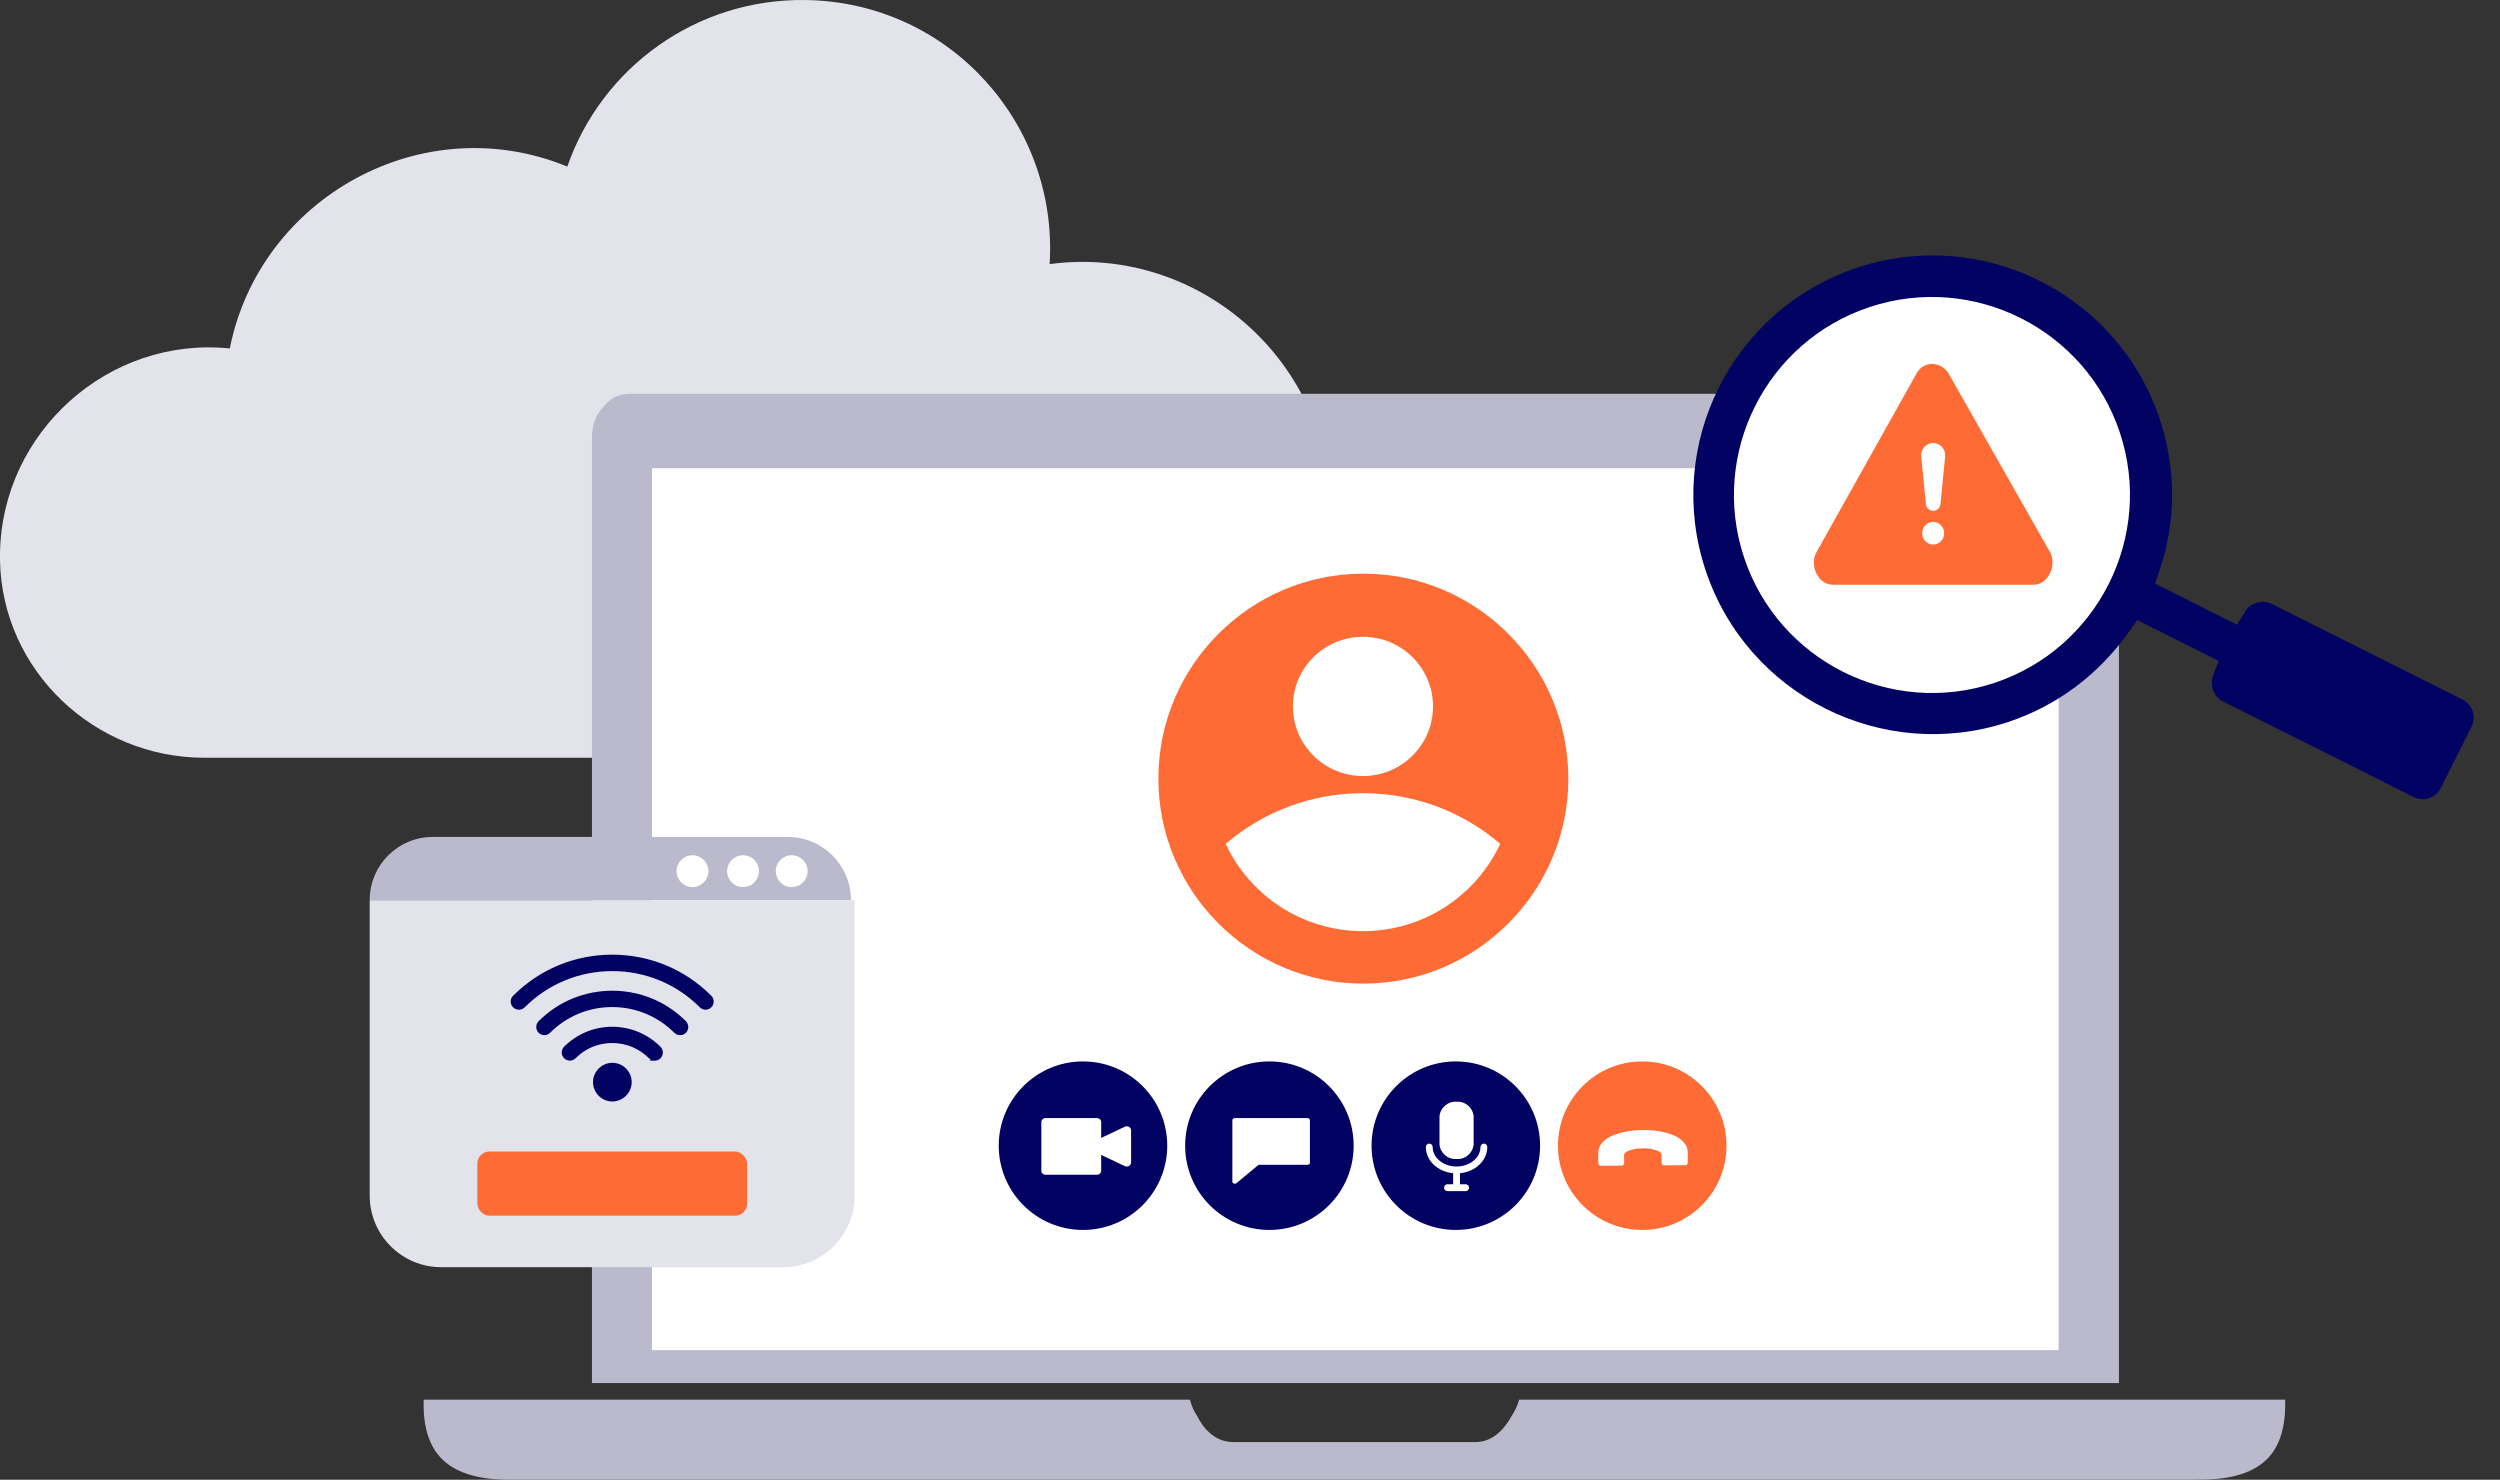 <?xml version="1.0" encoding="UTF-8"?> <svg xmlns="http://www.w3.org/2000/svg" width="419" height="248" viewBox="0 0 419 248" fill="none"><rect x="0" y="0" width="419" height="248" fill="#333333" stroke="none"/><path d="M34.293 127H181.473C186.415 127 191.352 126.221 195.976 124.483C211.527 118.647 222.727 103.746 222.995 86.167C223.375 60.752 200.962 40.918 175.919 44.263C177.384 20.972 159.303 0.372 135.032 0.005C116.764 -0.269 100.852 11.28 95.081 27.924C70.91 17.957 43.586 33.007 38.512 58.398C18.206 56.323 0.305 72.413 0 92.727C0 93.132 0 93.537 0 93.942C0.355 112.399 15.825 127 34.293 127Z" fill="#E3E3EC"></path><rect x="107" y="75" width="242" height="153" fill="white"></rect><path fill-rule="evenodd" clip-rule="evenodd" d="M367.777 248H86.447C86.019 248 85.673 248 85.307 248C79.932 248 76.063 246.743 73.783 244.229C71.808 242.08 70.872 238.836 71.014 234.579H199.423C199.728 235.673 200.135 236.586 200.644 237.336C202.497 240.945 204.961 241.695 206.732 241.695H247.268C249.691 241.695 251.747 240.215 253.376 237.275C253.905 236.484 254.333 235.572 254.618 234.579H382.986C383.128 238.856 382.192 242.121 380.217 244.27C377.957 246.743 374.15 247.98 368.856 247.98C368.51 247.98 368.144 247.98 367.797 247.98L367.777 248ZM99.212 231.801V73.359C99.212 71.251 99.844 69.548 101.126 68.169C102.348 66.649 103.773 66 105.666 66H347.356C349.331 66 351.021 66.73 352.528 68.23C354.319 69.811 355.134 71.454 355.134 73.359V231.801H99.233H99.212ZM109.27 226.287H345.035V78.469H109.27V226.287Z" fill="#BABACC"></path><path d="M228.5 164.855C209.557 164.855 194.145 149.443 194.145 130.499C194.145 111.555 209.557 96.145 228.5 96.145C247.444 96.145 262.855 111.556 262.855 130.499C262.855 149.442 247.443 164.855 228.5 164.855Z" fill="#FF6B35"></path><path d="M228.432 132.938C219.64 132.938 211.602 136.139 205.428 141.431C209.443 150.066 218.233 156.058 228.432 156.058C238.631 156.058 247.421 150.066 251.436 141.431C245.262 136.139 237.224 132.938 228.432 132.938Z" fill="white"></path><path d="M228.432 130.066C234.917 130.066 240.175 124.84 240.175 118.394C240.175 111.948 234.917 106.723 228.432 106.723C221.947 106.723 216.689 111.948 216.689 118.394C216.689 124.84 221.947 130.066 228.432 130.066Z" fill="white"></path><path fill-rule="evenodd" clip-rule="evenodd" d="M243.995 206.138C251.795 206.138 258.117 199.815 258.117 192.016C258.117 184.216 251.795 177.894 243.995 177.894C236.196 177.894 229.874 184.216 229.874 192.016C229.874 199.815 236.196 206.138 243.995 206.138Z" fill="#010262"></path><path d="M241.259 191.807V187.107C241.389 185.64 242.663 184.55 244.12 184.65C245.578 184.542 246.852 185.633 246.981 187.099V191.799C246.852 193.266 245.578 194.356 244.12 194.248C242.663 194.356 241.389 193.266 241.259 191.799V191.807ZM249.27 192.244C249.27 191.929 249.011 191.668 248.698 191.668C248.385 191.668 248.126 191.929 248.126 192.244C248.126 194.041 246.333 195.508 244.12 195.508C241.908 195.508 240.115 194.041 240.115 192.244C240.115 191.929 239.855 191.668 239.543 191.668C239.23 191.668 238.97 191.929 238.97 192.244C238.97 194.548 240.992 196.399 243.548 196.629C243.548 196.667 243.548 196.713 243.548 196.752V198.48H242.594C242.282 198.48 242.022 198.741 242.022 199.055C242.022 199.37 242.282 199.631 242.594 199.631H245.646C245.959 199.631 246.219 199.37 246.219 199.055C246.219 198.741 245.959 198.48 245.646 198.48H244.693V196.752C244.693 196.713 244.693 196.667 244.693 196.629C247.248 196.399 249.27 194.517 249.27 192.244Z" fill="white"></path><path fill-rule="evenodd" clip-rule="evenodd" d="M212.752 206.138C220.552 206.138 226.874 199.815 226.874 192.016C226.874 184.216 220.552 177.894 212.752 177.894C204.953 177.894 198.63 184.216 198.63 192.016C198.63 199.815 204.953 206.138 212.752 206.138Z" fill="#010262"></path><g clip-path="url(#clip0_2856_1570)"><path d="M219.542 187.735V194.874C219.542 195.063 219.36 195.217 219.136 195.217H210.94L207.236 198.291C207.161 198.355 207.057 198.389 206.951 198.389C206.897 198.389 206.844 198.381 206.795 198.362C206.645 198.309 206.545 198.183 206.545 198.046V187.735C206.545 187.546 206.728 187.392 206.951 187.392H219.136C219.36 187.392 219.542 187.546 219.542 187.735Z" fill="white"></path></g><path fill-rule="evenodd" clip-rule="evenodd" d="M181.509 206.138C189.308 206.138 195.631 199.815 195.631 192.016C195.631 184.216 189.308 177.894 181.509 177.894C173.71 177.894 167.387 184.216 167.387 192.016C167.387 199.815 173.71 206.138 181.509 206.138Z" fill="#010262"></path><path d="M189.57 194.824C189.57 195.203 189.244 195.512 188.843 195.512C188.73 195.512 188.617 195.488 188.517 195.441L184.557 193.565V196.213C184.557 196.581 184.256 196.877 183.868 196.889C183.868 196.889 183.855 196.889 183.843 196.889H175.246C174.857 196.901 174.531 196.604 174.531 196.236C174.531 196.236 174.531 196.224 174.531 196.213V188.068C174.531 187.7 174.832 187.392 175.221 187.392C175.233 187.392 175.233 187.392 175.246 187.392H183.843C184.231 187.392 184.544 187.677 184.557 188.045C184.557 188.045 184.557 188.057 184.557 188.068V190.716L188.517 188.84C188.881 188.674 189.307 188.804 189.495 189.149C189.545 189.244 189.57 189.351 189.57 189.457V194.824Z" fill="white"></path><circle cx="275.239" cy="192.016" r="14.122" fill="#FF6B35"></circle><g clip-path="url(#clip1_2856_1570)"><path d="M267.988 195.268C267.916 195.189 267.877 195.082 267.877 194.969L267.865 193.251C267.865 192.578 268.117 191.934 268.561 191.471C269.819 190.073 272.586 189.411 275.34 189.391C277.247 189.381 279.035 189.673 280.373 190.225C282.42 191.069 282.856 192.274 282.86 193.133L282.864 194.86C282.864 195.095 282.693 195.29 282.476 195.29L278.879 195.309C278.665 195.309 278.488 195.121 278.488 194.883L278.476 193.526C278.474 193.155 277.89 192.892 277.631 192.802C276.885 192.556 276.108 192.441 275.331 192.46C273.455 192.473 272.199 193.046 272.199 193.571L272.207 194.926C272.207 195.161 272.035 195.356 271.819 195.356L268.265 195.386C268.161 195.386 268.062 195.343 267.988 195.264V195.268Z" fill="white"></path></g><circle cx="323.5" cy="83.5" r="35.5" fill="white"></circle><path d="M407.181 133.771C406.291 134.066 405.316 133.989 404.463 133.551L372.564 117.548C371.009 116.768 370.302 114.879 370.938 113.171L371.835 110.762L358.194 103.919L356.768 105.942C351.71 113.086 344.729 118.301 336.581 121.005C315.559 127.955 292.813 116.544 285.847 95.554C278.882 74.565 290.292 51.819 311.282 44.853C332.272 37.887 355.018 49.298 361.984 70.288C364.732 78.568 364.732 87.266 361.987 95.459L361.193 97.82L374.915 104.703L376.293 102.455C376.695 101.814 377.329 101.31 378.112 101.05C379.002 100.755 379.957 100.812 380.726 101.198L412.625 117.2C413.499 117.619 414.111 118.297 414.411 119.16C414.698 120.026 414.653 120.936 414.259 121.722L409.113 131.981C408.694 132.854 408.016 133.467 407.149 133.755L407.181 133.771ZM313.343 51.464C295.976 57.228 286.535 76.046 292.298 93.414C298.062 110.781 316.881 120.221 334.248 114.458C351.615 108.694 361.056 89.876 355.292 72.508C349.529 55.141 330.71 45.701 313.343 51.464Z" fill="#010262"></path><g clip-path="url(#clip2_2856_1570)"><path d="M343.556 92.487L326.626 62.682C325.426 60.58 322.538 60.393 321.294 62.448L304.498 92.441C303.165 94.636 304.675 98 307.164 98H340.845C343.289 98 344.8 94.683 343.556 92.487Z" fill="#FF6B35"></path><path fill-rule="evenodd" clip-rule="evenodd" d="M326.002 76.526C326.059 75.944 325.873 75.361 325.494 74.928C325.112 74.492 324.569 74.245 324.001 74.245C323.433 74.245 322.89 74.492 322.508 74.928C322.126 75.364 321.943 75.944 322 76.526C322.237 78.932 322.597 82.624 322.777 84.472C322.84 85.12 323.37 85.615 324.001 85.615C324.633 85.615 325.163 85.12 325.226 84.472C325.406 82.62 325.769 78.929 326.002 76.526Z" fill="white"></path><path d="M324.001 91.27C325.019 91.27 325.845 90.418 325.845 89.368C325.845 88.319 325.019 87.467 324.001 87.467C322.983 87.467 322.158 88.319 322.158 89.368C322.158 90.418 322.983 91.27 324.001 91.27Z" fill="white"></path></g><path d="M61.961 150.867H143.246V200.383C143.246 207.01 137.873 212.383 131.246 212.383H73.961C67.334 212.383 61.961 207.01 61.961 200.383V150.867Z" fill="#E3E3EC"></path><path d="M142.618 150.844L61.962 150.843V150.843C61.962 145.003 66.696 140.268 72.537 140.268L132.042 140.268C137.883 140.268 142.618 145.003 142.618 150.844V150.844Z" fill="#BABACC"></path><circle cx="132.69" cy="146.008" r="2.667" fill="white"></circle><circle cx="124.532" cy="146.008" r="2.667" fill="white"></circle><circle cx="116.061" cy="146.008" r="2.667" fill="white"></circle><rect x="80.001" y="193" width="45.205" height="10.75" rx="2" fill="#FF6B35"></rect><path fill-rule="evenodd" clip-rule="evenodd" d="M94.516 176.166C94.499 176.242 94.49 176.321 94.49 176.401C94.49 176.67 94.598 176.926 94.786 177.114C94.988 177.303 95.244 177.41 95.513 177.41C95.782 177.41 96.038 177.303 96.28 177.061C97.975 175.379 100.195 174.464 102.617 174.464C105.039 174.464 107.299 175.406 109.008 177.114C109.104 177.204 109.212 177.275 109.329 177.325C109.448 177.377 109.576 177.406 109.708 177.41L109.721 177.41L109.735 177.41L109.735 177.41C109.466 177.41 109.21 177.302 109.008 177.114C107.3 175.405 105.039 174.463 102.617 174.463C100.195 174.463 97.975 175.378 96.28 177.06C96.038 177.302 95.782 177.41 95.513 177.41C95.244 177.41 94.988 177.302 94.787 177.114C94.598 176.926 94.49 176.67 94.49 176.401C94.49 176.32 94.499 176.242 94.516 176.166ZM108.883 177.771L109.069 177.585C108.962 177.526 108.862 177.453 108.771 177.368L108.767 177.364L108.763 177.36C107.119 175.716 104.947 174.811 102.617 174.811C100.286 174.811 98.154 175.69 96.525 177.307C96.228 177.603 95.887 177.758 95.513 177.758C95.149 177.758 94.81 177.612 94.549 177.368L94.545 177.364L94.541 177.36C94.288 177.107 94.143 176.763 94.143 176.401C94.143 176.025 94.289 175.681 94.554 175.416L94.556 175.414C96.733 173.265 99.592 172.085 102.617 172.085C105.642 172.085 108.543 173.278 110.693 175.429C110.95 175.685 111.091 176.044 111.091 176.401C111.091 176.765 110.945 177.104 110.702 177.365L110.698 177.369L110.693 177.373C110.439 177.628 110.095 177.771 109.721 177.771H108.883ZM90.276 171.15L90.272 171.155L90.267 171.159C90.026 171.418 89.878 171.743 89.878 172.123C89.878 172.485 90.001 172.838 90.284 173.103C90.539 173.34 90.867 173.485 91.221 173.492V173.492H91.248V173.492C91.611 173.485 91.945 173.343 92.193 173.095C94.98 170.307 98.673 168.783 102.604 168.783C106.535 168.783 110.241 170.321 113.014 173.095L113.019 173.099L113.023 173.103C113.282 173.345 113.607 173.492 113.987 173.492C114.36 173.492 114.704 173.349 114.959 173.095L114.963 173.09L114.967 173.086C115.21 172.825 115.356 172.487 115.356 172.123C115.356 171.765 115.215 171.407 114.959 171.15C111.664 167.856 107.27 166.044 102.617 166.044C97.964 166.044 93.57 167.856 90.276 171.15ZM91.248 173.145H91.221L91.235 173.145L91.248 173.145ZM91.248 173.145L91.235 173.145L91.221 173.145C90.962 173.138 90.716 173.031 90.521 172.849C90.319 172.661 90.225 172.405 90.225 172.123C90.225 172.044 90.234 171.969 90.249 171.897C90.234 171.969 90.225 172.044 90.225 172.122C90.225 172.405 90.32 172.66 90.521 172.849C90.72 173.034 90.971 173.141 91.235 173.145C91.23 173.145 91.226 173.145 91.221 173.145H91.248C91.243 173.145 91.239 173.145 91.235 173.145C91.512 173.141 91.762 173.034 91.948 172.849C94.8 169.996 98.581 168.435 102.604 168.435C106.627 168.435 110.421 170.01 113.26 172.849C113.462 173.037 113.704 173.145 113.987 173.145C114.269 173.145 114.525 173.037 114.713 172.849C114.842 172.711 114.933 172.548 114.978 172.372C114.933 172.548 114.842 172.711 114.713 172.849C114.525 173.037 114.269 173.145 113.987 173.145C113.704 173.145 113.462 173.037 113.26 172.849C110.421 170.01 106.627 168.436 102.604 168.436C98.581 168.436 94.8 169.997 91.948 172.849C91.765 173.031 91.52 173.138 91.248 173.145ZM117.293 168.829L117.297 168.834L117.302 168.838C117.556 169.075 117.884 169.22 118.238 169.227V169.227H118.265V169.227C118.628 169.22 118.962 169.078 119.21 168.829C119.75 168.29 119.75 167.425 119.21 166.885C114.786 162.447 108.871 160.002 102.604 160.002C96.336 160.002 90.435 162.447 85.997 166.885C85.458 167.425 85.458 168.29 85.997 168.829L86.001 168.834L86.006 168.838C86.265 169.079 86.589 169.227 86.969 169.227C87.342 169.227 87.687 169.084 87.941 168.829C91.859 164.912 97.072 162.755 102.617 162.755C108.163 162.755 113.376 164.912 117.293 168.829ZM118.965 168.584C118.782 168.766 118.537 168.873 118.265 168.88L118.252 168.88L118.238 168.88C117.979 168.873 117.734 168.766 117.539 168.584C113.556 164.601 108.255 162.408 102.617 162.408C96.98 162.408 91.678 164.601 87.696 168.584C87.507 168.772 87.252 168.88 86.969 168.88C86.687 168.88 86.444 168.772 86.243 168.584C85.985 168.326 85.892 167.969 85.963 167.64C85.892 167.969 85.985 168.326 86.243 168.584C86.445 168.772 86.687 168.88 86.969 168.88C87.252 168.88 87.507 168.772 87.696 168.584C91.678 164.601 96.98 162.408 102.617 162.408C108.255 162.408 113.556 164.601 117.539 168.584C117.737 168.769 117.988 168.876 118.252 168.879C118.248 168.879 118.243 168.88 118.238 168.88H118.265C118.261 168.88 118.257 168.879 118.252 168.879C118.529 168.876 118.78 168.769 118.965 168.584C119.101 168.447 119.192 168.283 119.236 168.11C119.192 168.283 119.101 168.447 118.965 168.584ZM118.252 168.88L118.265 168.88H118.238L118.252 168.88ZM99.391 181.366C99.391 183.144 100.837 184.606 102.631 184.606C104.41 184.606 105.871 183.146 105.871 181.366C105.871 179.587 104.41 178.126 102.631 178.126C100.851 178.126 99.391 179.587 99.391 181.366ZM102.631 184.259C101.03 184.259 99.738 182.954 99.738 181.366C99.738 181.138 99.765 180.916 99.816 180.703C99.765 180.916 99.738 181.138 99.738 181.366C99.738 182.953 101.03 184.258 102.631 184.258C103.952 184.258 105.078 183.354 105.418 182.136C105.078 183.355 103.952 184.259 102.631 184.259Z" fill="#010262"></path><defs><clipPath id="clip0_2856_1570"><rect width="12.997" height="10.998" fill="white" transform="translate(206.545 187.392)"></rect></clipPath><clipPath id="clip1_2856_1570"><rect width="14.997" height="5.999" fill="white" transform="translate(267.865 189.391)"></rect></clipPath><clipPath id="clip2_2856_1570"><rect width="40" height="37" fill="white" transform="translate(304 61)"></rect></clipPath></defs></svg> 